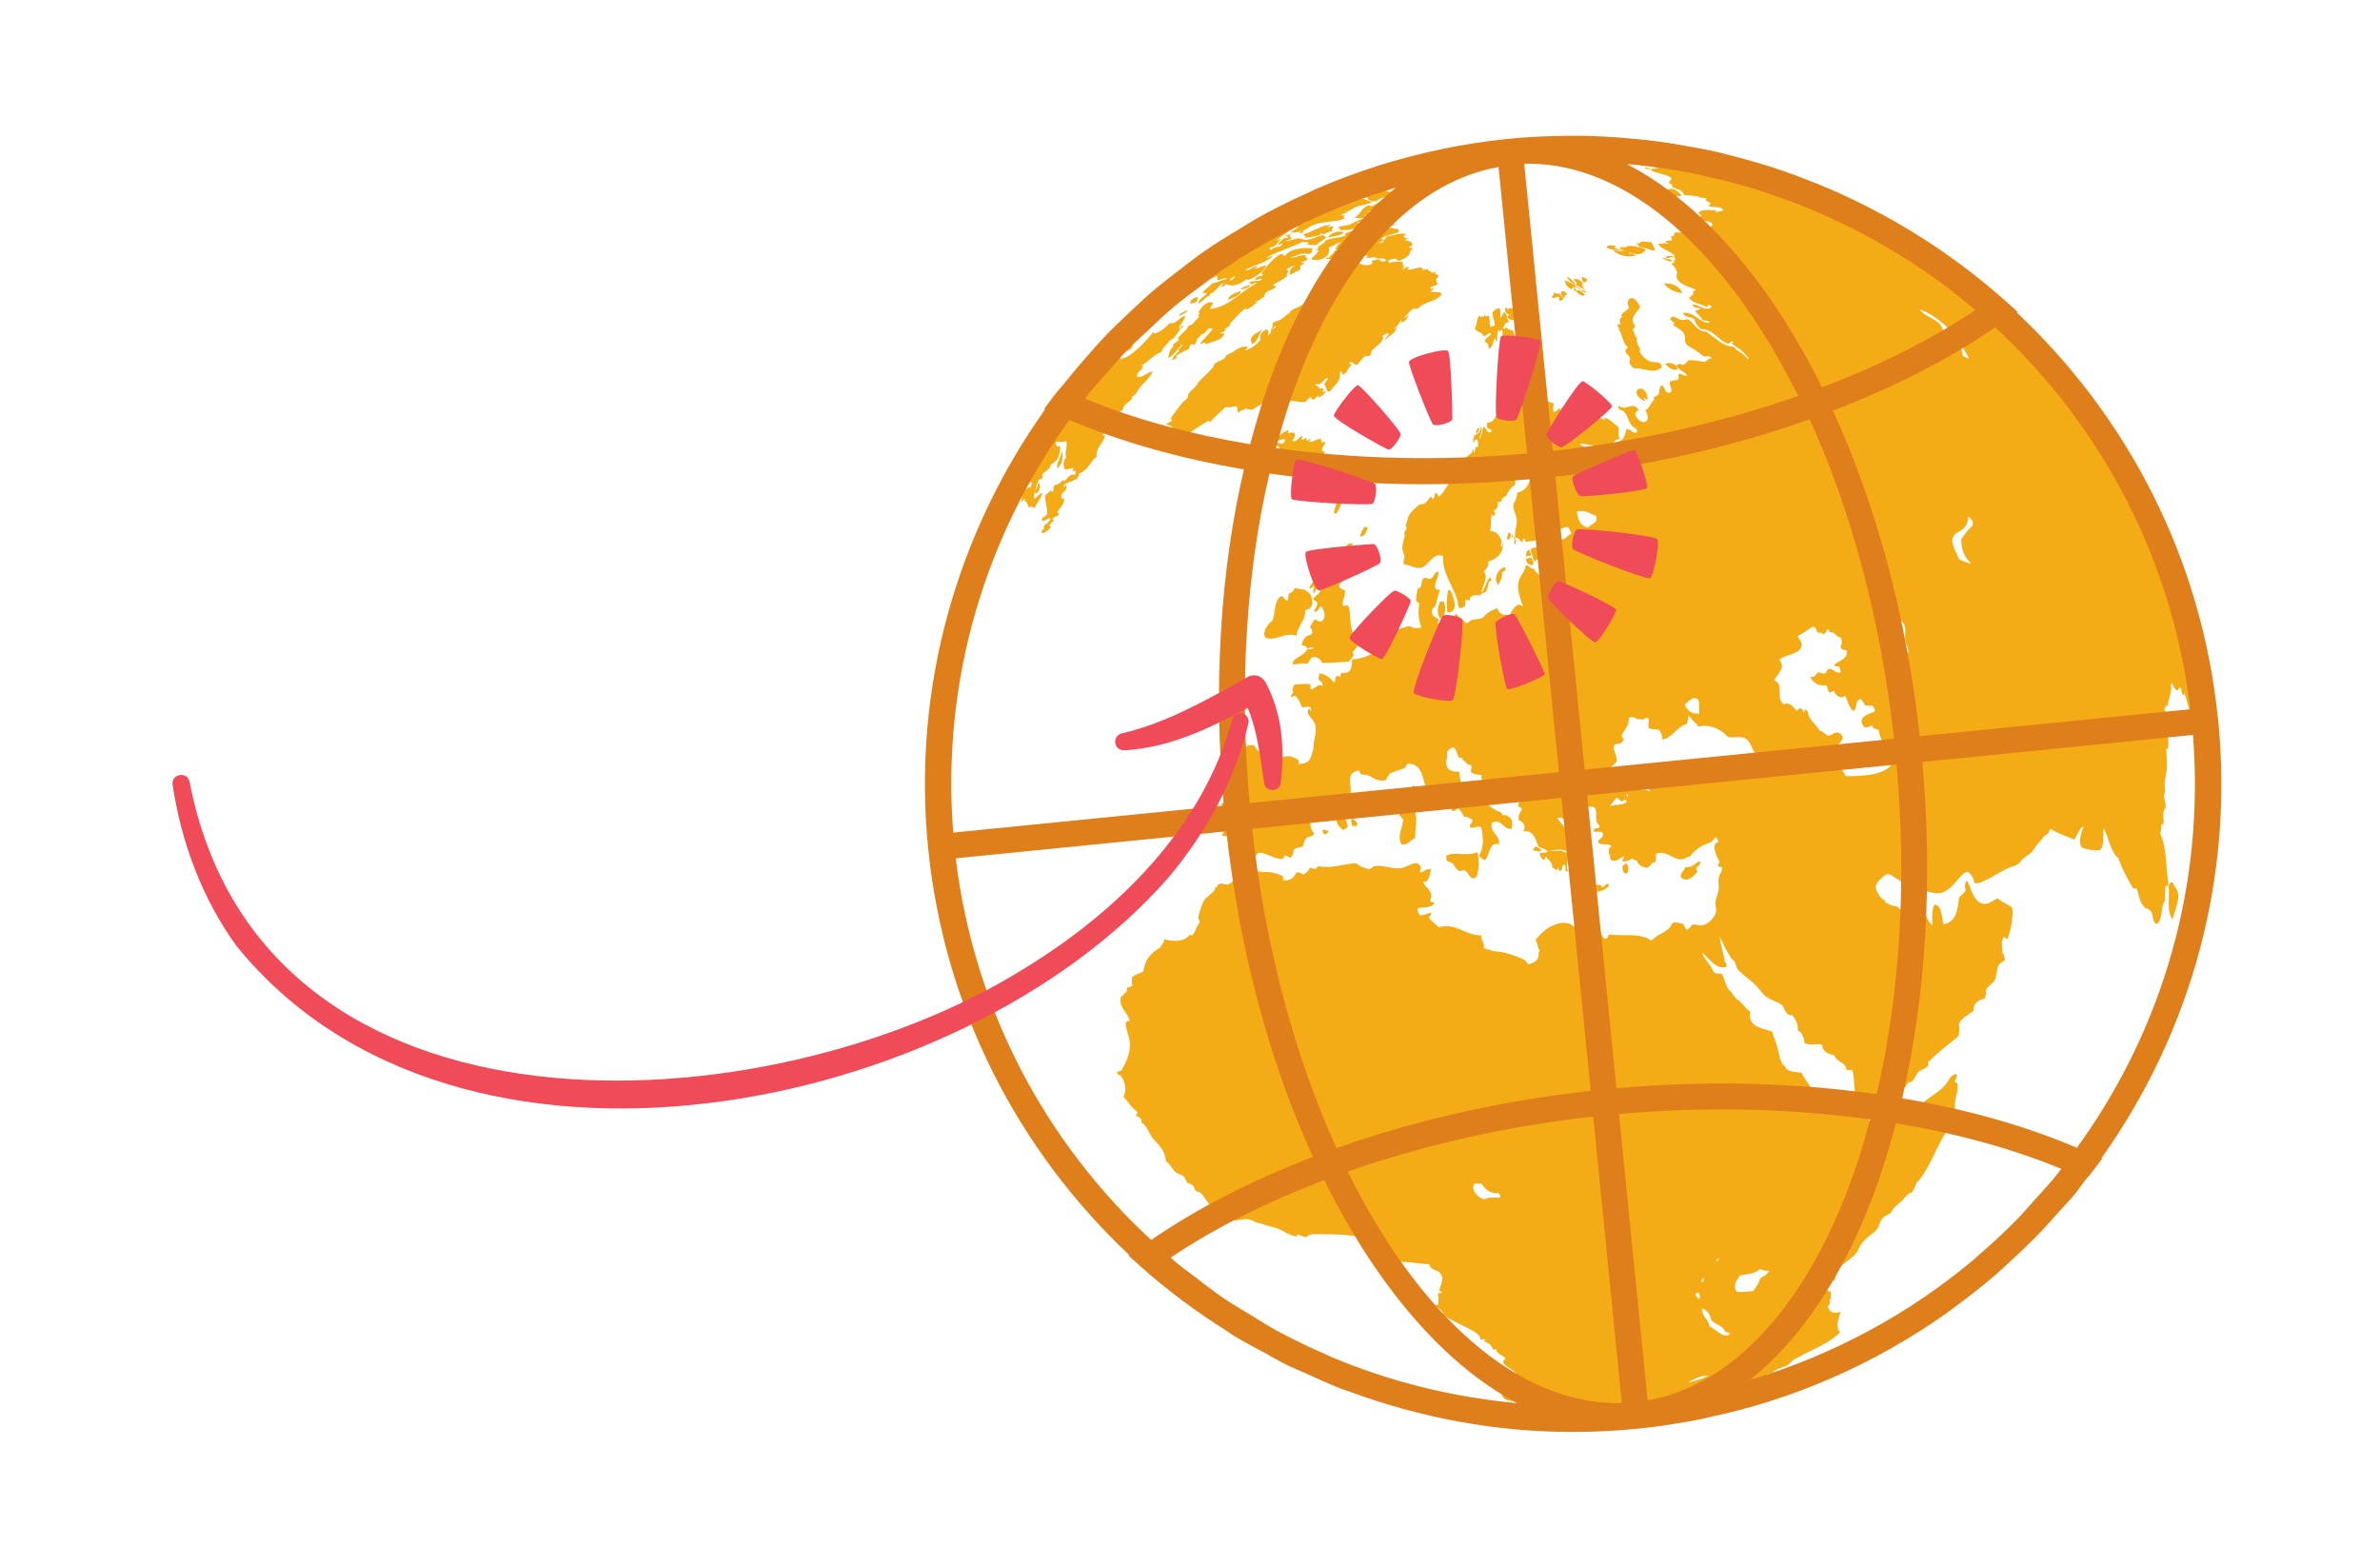 <?xml version="1.0" encoding="UTF-8"?><svg id="Layer_1" xmlns="http://www.w3.org/2000/svg" viewBox="0 0 76 50"><path d="M42.539,7.388c-.029-.079.011-.099.047-.124-.04-.094-.171.035-.221-.018.042-.02.105-.022.112-.071-.351.045-.541.221-.846.303-.005.07.1.056.051.115.186-.023.373-.045.506-.11-.031.009-.056-.021-.023-.038.132.096.214-.065.373-.057Z" fill="#f3ab16" stroke-width="0"/><path d="M43.936,6.433c.033-.005.058-.051.092-.069.167-.087.486-.115.515-.23-.055.011-.239-.005-.284-.052.009.01.044-.022.038-.023-.112-.018-.15.022-.235.043-.243.061-.432.051-.497.208.036.008.113-.035.12.008-.086.05.159.129.25.115Z" fill="#f3ab16" stroke-width="0"/><path d="M39.991,10.987c.198-.091.19-.351.351-.473-.163.104-.524.21-.351.473Z" fill="#f3ab16" stroke-width="0"/><path d="M43.252,6.959c.146-.005.316.064.349-.094.116-.032.324.011.371-.077-.084-.05-.202.028-.302-.03.22-.086.492-.129.682-.147-.056.009-.101.004-.122-.028.043,0,.061-.022.053-.065-.103.064-.054-.062-.045-.055-.169-.126-.275.099-.485.128-.002-.02.014-.025.016-.042-.292.039-.313.298-.517.41Z" fill="#f3ab16" stroke-width="0"/><path d="M42.644,16.436c.112-.125.296-.497.142-.572-.109.156-.146.325-.189.497.006.05.095.019.047.075Z" fill="#f3ab16" stroke-width="0"/><path d="M40.361,20.287c.027.01.041.039.047.075.359.129.584-.194.99-.059.033-.312.318-.511.276-.824.376-.016.219-.558.061-.583-.026-.004-.008-.031-.023-.038-.11-.049-.27-.05-.367-.083-.037.079-.074.157-.182.177-.031.059-.012.159-.038.223-.127.023-.104-.138-.212-.138-.238.144-.181.528-.28.784-.154.104-.248.256-.272.465Z" fill="#f3ab16" stroke-width="0"/><path d="M37.308,11.434c.199-.097.323-.351.454-.443.009.108-.249.204-.099.209-.103.084-.195.178-.249.303.086-.02.149-.059.188-.118-.023,0-.056.009-.061-.014.124-.085.264-.158.416-.221.031-.065.036-.152.122-.171.004.024.01.046.043.036.059-.043.099-.101.101-.189.069-.06.118-.099.144-.154.15-.015.154-.151.258-.205,0,.069.05-.011.103.029-.122.172-.284.311-.41.479.077.02.177-.104.181.022.237-.107.496-.11.603-.339-.021-.041-.125.02-.142-.026.067-.024.222-.071.188-.118.002.026-.052.03-.06.006.07-.034.115-.087.188-.118-.002-.02-.004-.04-.006-.06.168-.176.316-.368.526-.51.001.025-.022.03-.014.062.163-.06.265-.169.392-.258-.03-.008-.1.033-.101-.01.154-.006.189-.111.304-.149-.006-.223.299-.19.385-.337-.036-.015-.106.011-.104-.049.156-.089.329-.165.449-.284-.054-.075.032-.094.043-.164-.023,0-.056.009-.061-.014.082-.011.003-.013-.004-.039.079-.027.186-.125.27-.087-.128.017-.204.171-.152.274.115-.05.204-.123.321-.171.016-.064-.002-.045-.012-.118.062-.003.061-.059.134-.053.012-.073-.09-.008-.086-.071.092.003.109-.056.193-.059.014-.091-.12-.068-.055-.154-.208-.02-.354.109-.511.071.134-.007.252-.105.386-.118.147-.014.283.052.349-.095-.125.011.006-.026-.008-.079-.3-.027-.759.012-.872.246-.043-.028-.087-.056-.146-.065-.265.158-.446.384-.615.619.005.031.052.01.045.055-.07.057-.218.019-.245.144.05.037.181-.076.219-.001-.121.086-.298.006-.428.102.027.025.112-.002.065.053.074.005.144-.086.195-.039-.518.246-.841.747-1.491.825.017-.083.075-.132.099-.209-.25-.045-.375.163-.468.306.091.07-.097.122.034.136-.082.037-.019.092-.091.088-.041.041-.135.223-.258.205-.067.186-.27.262-.354.434.024,0,.047,0,.043.035-.074.036-.119.096-.186.138.003.026.005.052.008.079-.127.047-.139.285-.164.355Z" fill="#f3ab16" stroke-width="0"/><path d="M39.212,9.571c.163-.042.437-.179.41-.28-.17.066-.365.111-.41.28Z" fill="#f3ab16" stroke-width="0"/><path d="M39.9,9.085c-.077.069-.248.062-.282.168.106-.034.325-.071.282-.168Z" fill="#f3ab16" stroke-width="0"/><path d="M38.248,9.488c-.144.007-.26.12-.238.203.147-.012.257-.055.238-.203Z" fill="#f3ab16" stroke-width="0"/><path d="M42.398,7.582c.195-.04.424-.051.521-.171-.225-.05-.416.028-.521.171Z" fill="#f3ab16" stroke-width="0"/><path d="M32.71,35.404c-.108-.2-.213-.403-.337-.583.093.218.191.43.337.583Z" fill="#f3ab16" stroke-width="0"/><path d="M49.979,9.533c-.038-.134.042-.088.065-.146-.048-.045-.084-.104-.188-.081-.034.102.049.189.123.227Z" fill="#f3ab16" stroke-width="0"/><path d="M49.852,13.049c.067.029.149.157.246.075-.044-.034-.089-.067-.112-.128-.063.003-.119.011-.134.053Z" fill="#f3ab16" stroke-width="0"/><path d="M34.512,12.15c.133-.199.317-.356.442-.562-.165.186-.365.341-.481.566.006,0,.013-.001.02-.002,0-.011.014-.024.02-.002Z" fill="#f3ab16" stroke-width="0"/><path d="M50.029,8.832c.106.246.383.284.58.42-.029-.084-.133-.129-.062-.213-.075-.07-.146-.146-.292-.13.006.075.14.108.079.191-.086-.108-.178-.211-.306-.268Z" fill="#f3ab16" stroke-width="0"/><path d="M50.188,9.233c.037-.006.007-.066.053-.065.028.023.032.07.01.099.127.036.205.226.354.164-.002-.078-.09-.052-.093-.13.071-.004.097.094.14.006-.26-.086-.449-.306-.692-.349.056.148.077.226.227.276ZM50.529,9.259c.013.089-.146-.008-.14-.006-.012-.003-.022.038-.016.042-.057-.03-.078-.078-.095-.149.093.026.151.096.25.114Z" fill="#f3ab16" stroke-width="0"/><path d="M49.608,4.812c.028-.014.104.013.097-.03-.027.014-.104-.013-.097.03Z" fill="#f3ab16" stroke-width="0"/><path d="M65.027,11.298c-.064-.105-.145-.192-.244-.254,0,.006,0,.013.002.02.099.057.148.173.242.235Z" fill="#f3ab16" stroke-width="0"/><path d="M50.248,5.046c.087.015.309.047.376-.018-.041-.03-.55-.011-.376.018Z" fill="#f3ab16" stroke-width="0"/><path d="M49.798,9.511c-.022.028-.018.075.01.099.045-.011.079-.032.115-.051-.011-.097-.09-.111-.119-.188-.09.022-.129-.018-.201-.02.032.121-.027.063-.047.124.057.127.168-.071.242.036Z" fill="#f3ab16" stroke-width="0"/><path d="M50.695,8.924c-.065-.024-.104-.078-.187-.081.024.097,0,.117.057.173.096.012.089-.06.13-.092Z" fill="#f3ab16" stroke-width="0"/><polygon points="33.402 13.595 33.402 13.596 33.402 13.595 33.402 13.595" fill="#f3ab16" stroke-width="0"/><path d="M48.144,9.895c-.012-.037-.016-.084-.067-.073-.053.11.037.213.122.227-.014.037-.078.033-.049.104.043.05.107.075.205.06.035-.087.053-.187.115-.25-.065-.068-.262-.202-.325-.067Z" fill="#f3ab16" stroke-width="0"/><path d="M45.274,9.863c.173-.226.62-.229.769-.475-.058-.106-.275-.019-.367-.083.064-.014.08-.068.108-.11-.035-.002-.093.065-.118.012.037-.002.04-.02.016-.042.081-.036.211-.032.227-.122-.089-.012.012-.128-.071-.112.05-.038.086-.086.104-.15-.116.022-.067-.113-.144-.045-.011-.045.054-.027.053-.065-.063-.003-.066.042-.136.034-.017-.061-.112-.026-.11-.108-.076,0-.148.061-.081-.012-.052-.01-.083.086-.116.032.024-.005.046-.011.036-.043-.144-.1-.343.083-.495.029-.004-.039.051-.03.031-.083-.097.005-.118.072-.211.081.019-.039.072-.049.091-.089-.03,0-.072.015-.081-.012.037-.006.065-.02.075-.047-.124.027-.055-.037-.049-.094-.187.008-.285-.023-.454.045.021-.051-.053-.091-.01-.099.086-.014.149-.046.254-.045-.011.065.055.036.067.073.217-.069.402-.202.365-.335.161-.042-.021-.042.11-.091-.056.002-.133.031-.142-.025.064-.008.104-.036.11-.091-.039-.099-.164-.095-.252-.134.033-.021.098-.016.114-.051-.066.007-.107-.017-.144-.045.001-.047.057-.05.071-.086-.179-.058-.422.053-.629.083.021.099-.205.127-.063.166-.057.003-.148.07-.197.02.112.007.133-.06.168-.116-.024,0-.056.009-.062-.014.176-.104.367-.137.558-.195.005-.064-.043-.058-.01-.099-.108-.007-.223-.053-.343-.045-.174.01-.297.1-.421.162.001-.025.026-.043-.024-.038-.146.037-.25.109-.404.14-.009.055.043.036.047.075-.113.009-.051.044-.029.103-.13.027-.305.104-.371.077.05-.05.181-.033.231-.083-.143.003-.34.051-.347-.084.141-.098.24-.205.463-.146.049-.026.066-.079.13-.092.147.032.322-.043.384-.138-.262-.01-.427.158-.645.124.015-.006.039-.004.038-.023-.175.026-.359.043-.444.144.024,0,.056-.009.061.014-.184.097-.51.078-.678.188.039.078-.304.16-.195.238-.049.002-.081.018-.095.049.03,0,.072-.014.081.012-.034.129-.164.18-.23.282.281.09.66-.086.56-.375.147-.036.281-.18.422-.162-.126.03-.157.138-.217.221.03,0,.072-.014.081.012-.045.011-.079.032-.114.051.004.084-.156.131-.158.215-.028-.024-.1-.021-.097.029.15.002.291,0,.434-.043-.023-.062.024-.065.051-.085.036.067.171.012.26.014.008.037-.018.045-.012.081.217.006.454-.135.611-.061-.016.022-.072.013-.053.065.092-.009.184-.019.276-.028.095.116.321-.047.351.125-.096.023-.268-.001-.186-.061-.115-.004-.166.045-.274.047,0,.038.027.041.028.077-.181.146-.428.037-.546-.084-.294-.036-.312.251-.514.23.034-.015.081-.019.095-.049-.12.005-.172.064-.292.069.036.142-.3.093-.292.268,0,.052.078.008.067.073-.012.033-.097.005-.073.067.1-.003-.012.036.104.049.009.062-.044.073-.091.088.002.056-.028.086-.025.142-.206.104-.31.289-.562.354-.027.026-.051.055-.071.087-.109.104-.274.14-.396.218-.024.016-.044.07-.071.087-.129.082-.184.166-.315.23-.069.034-.147.033-.211.081.002.094.01.141-.059.205.073-.008.12-.13.17-.097-.028.062-.111.078-.168.116.028.107-.043.134-.102.169.021-.058.041-.119.002-.179-.134-.008-.289.167-.227.321-.114.154-.277.268-.483.347.004-.053.102-.078.047-.124-.287-.025-.401.203-.651.264-.05.171-.249.174-.371.276-.032.027-.037.089-.067.126-.122.149-.316.311-.452.463-.034.038-.054.088-.086.128-.079.096-.183.164-.235.243-.021.032-.01.089-.028.122-.04.076-.129.114-.181.177-.135.165-.252.333-.369.495.028.01.041.039.047.075-.064.038-.144.063-.188.119.074.027.17.029.209.099-.035.026-.034.081-.069.106-.011.065.068.021.067.073-.066.103-.187.161-.145.353.053-.02.044.036.083.032.417-.244.771-.54,1.197-.776.038-.01.042.023.063.034.151-.178.335-.329.509-.489.098.055.163-.013.337-.014.06.056-.012.188.059.193.059-.061.173-.076.247-.125.261.15.383-.178.602-.159.028-.037.068-.065.11-.091.147-.016.315-.147.439.016.241-.063.474.048.739.026.075-.041.066-.151.205-.14-.042.049.03.057.067.073.055-.045.087-.109.144-.153.008.037-.018.046-.012.081.127-.053.187-.086.258-.205-.062-.009-.054.04-.116.031.04-.039.035-.103-.014-.138,0,.03-.046.023-.077.028-.016-.084-.116-.065-.134-.146.229.053.213-.166.398-.199-.03.078-.077.142-.119.211.076.075.071.198.122.227.062.02.109-.073.166-.136.112-.125.249-.245.213-.459.03-.012.011-.064.075-.047-.033.041.002.05.01.099.168-.037.146-.23.29-.288.008-.069-.083-.017-.069-.093.02-.002.022-.018.038-.024.074.012.106.077.169.103.161-.064.215-.357.41-.28.048-.039.093-.081.083-.167.13-.146.324-.242.395-.438-.024,0-.047,0-.043-.035.021-.062.182-.104.209-.101-.005.093-.151.166-.116.23.09-.162.334-.197.357-.414-.048-.012-.078.077-.097.029.136-.046.177-.168.252-.264.002.026.005.052.008.079.129-.033.171-.137.236-.223-.056.003-.122.091-.153.055.146-.082.215-.35.432-.262Z" fill="#f3ab16" stroke-width="0"/><path d="M43.681,16.851c-.028-.018-.075-.012-.103-.03-.068.089-.124.188-.148.313.139.02.21-.164.25-.284Z" fill="#f3ab16" stroke-width="0"/><path d="M43.199,20.203c-.13-.312-.034-.683-.167-.879-.065.011-.12.055-.16-.004-.009-.182.102-.267.073-.465-.085-.042-.159-.065-.191-.121.029-.006.014-.049.012-.081.198-.152.291-.39.396-.617-.117-.042-.273-.034-.386-.081.103-.23.335-.354.418-.599-.256-.042-.236.285-.53.271.003-.048-.04-.039-.029-.096-.063.049-.114.125-.182.177-.065.05-.125.031-.169.097-.059.086.007.215-.114.25-.004-.053.042-.157.002-.179-.071.123-.203.196-.18.396.018.03.096-.014.085.051-.068.174-.207.29-.272.465.092.015.072-.062.153-.056.006.066-.06.167.002.219.034-.081.074-.157.16-.195.141.232-.222.26-.178.416.076-.012.095.046.128.087-.01.112-.078.178-.112.27.122.041.138-.117.223-.162.127.093.187.429-.012.479-.086.01-.112-.055-.186-.061-.075.059-.087.169-.156.234.061.045.12.206.025.256-.19.024-.243.163-.288.308.042.059.168.016.171.122.076-.013.16-.054.219-.002-.093.015-.134.043-.217.021-.066.236-.421.235-.469.485.196.025.279-.064.477-.008.078-.073.08-.197.197-.219.114-.021.252.095.278.191.292.001.619-.035.852-.045.041-.093.234-.173.11-.29.13-.141.252-.288.245-.542-.058-.068-.153-.111-.229-.097Z" fill="#f3ab16" stroke-width="0"/><path d="M40.634,14.646c.151.01.228.144.244.254.138-.043.09.141.158.184.147-.012.181-.118.325-.132.063.005.071.076.146.065.109-.021.119-.119.223-.162.056-.023.148.006.216-.021.015-.006.066-.05.093-.069.132-.094.239-.189.264-.345-.039-.004-.085.001-.084-.051-.016-.122.146-.193.091-.288.002.05-.062.045-.114.051-.011-.045-.004-.076.01-.1-.152-.052-.224.085-.391.079-.026-.048.078-.078.01-.101-.027.026-.042.062-.093.069-.002-.049-.019-.081-.049-.095-.015.037-.065.043-.093.069-.049-.048.02-.104-.033-.136-.073.057-.19.244-.304.15.081-.03.088-.122.099-.209-.042-.07-.141-.049-.221-.018-.041-.061.085-.104-.01-.098-.15.076-.308.146-.347.313.089.024.221-.059.256-.025.014.083-.047.106-.085.148-.074-.035-.161-.044-.24-.016.06.104.142.06.155.164.018.133-.195.2-.227.321Z" fill="#f3ab16" stroke-width="0"/><path d="M47.246,13.668c-.103.006-.09.107-.123.171.08-.025.117-.085.123-.171Z" fill="#f3ab16" stroke-width="0"/><path d="M35.725,13.125c.002.02-.014.025-.016.042.069-.01.083-.065.152-.075-.007-.234.322-.253.294-.447.076.014.051-.055.114-.051.118-.295.412-.447.544-.731-.194.022-.308.207-.501.169-.023-.188.182-.189.184-.356-.035-.004-.048.034-.059.006.238-.131.379-.341.652-.443.042-.158.188-.232.262-.364.048-.021.072-.062.132-.073.065-.109.161-.194.207-.319.042-.003.131-.059.071-.086-.027.021-.096.1-.112.071.051-.139.169-.224.201-.378-.218.033-.258.267-.495.229-.129.13-.262.257-.465.325-.038.01-.042-.023-.063-.034-.144.17-.28.333-.45.483-.161.143-.339.318-.599.378-.014-.078-.016-.146.021-.182-.166.138-.327.304-.473.445-.103.1-.204.223-.333.252.032-.104.123-.185.193-.258.075-.078.156-.153.237-.223-.013.063-.137.128-.103.169.22-.279.435-.526.779-.774.077-.259.321-.372.481-.565.062-.076.089-.137.16-.195.169-.14.267-.26.418-.4.102-.095.208-.199.31-.29.138-.124.366-.219.465-.325.012-.012.024-.03.036-.043.105-.121.376-.322.583-.337-.065.004.078.065.081.012.003.04-.052.031-.032.083.092-.039.118-.018.065.053.079-.009.162-.108.211-.081-.005.045-.029.104.014.138.102-.002.194-.106.294-.049-.168.042-.293.122-.483.147-.081.121-.233.183-.308.31.062-.009.119-.013.142.025-.111.09-.234.17-.288.307.181-.045.212-.212.393-.258,0-.023-.009-.056.014-.061.214-.054.256-.346.485-.327-.075.011-.127.041-.128.112.095.006.08-.079.171-.077.219.114.489-.06.658-.186.002.025-.022.03-.014.062.265-.109.5-.243.609-.479-.155.006-.285.128-.408.1.049-.02.11-.031.132-.073-.166-.009-.289.188-.386.118.271-.165.667-.227.872-.445-.074-.005-.144.086-.195.039.365-.184.785-.323,1.165-.494.044.035.16-.018.184.042-.029.006-.074,0-.077.027.039.044.205.038.341.025.056-.123.252-.131.292-.268-.073.043-.089-.037-.063-.034-.168-.023-.387.163-.643.144-.045-.003-.101-.045-.144-.045-.158.001-.299.086-.43.083.02-.062.167-.021.169-.097-.08-.018-.033-.062-.088-.09.029-.007.073,0,.077-.028-.088.006-.168.019-.213.061.036.008.114-.036.12.008-.104.013-.022.014.004.04-.046.004-.092.009-.138.014-.068.066-.208.167-.195.239.023-.025.122-.08.134-.054-.025.034-.043.074-.091.089-.138.005-.236.066-.268.106-.067-.037.024-.051-.086-.071.243-.006.295-.169.41-.28-.069-.019-.097.087-.136.033.221-.171.444-.347.692-.447-.046.113-.206.133-.276.227.053-.015.15-.088.079-.008.102-.025.152-.017.274-.047.011.045-.055.028-.053.065.07-.009.135-.023.152-.075-.023,0-.056.009-.061-.014.139-.025.246-.146.398-.199.299-.105.754-.076.956-.195-.042-.062-.044-.048.01-.101-.036-.008-.113.036-.12-.008.054-.052.182-.044.229-.103-.036-.008-.114.036-.12-.008.168.028.266-.121.402-.159.204-.058.338-.064.503-.15-.195,0-.298-.185-.502-.049-.06.021-.043-.05-.103-.03-.059.067-.188.076-.267.126-.001-.025.023-.03.014-.061-.125-.01-.208.107-.292.069.302-.133.635-.24.917-.39,0-.029.046-.022.077-.027.048.042.076-.015.138-.014-.116-.142.668-.098.361-.175.152.009.255-.103.382-.158.12-.052.25-.052.369-.097.088-.033.152-.099.247-.124.059-.016.135-.008.197-.02.494-.088.951-.243,1.522-.311.236-.028.482.005.714-.031.09-.014.18-.069.27-.086.366-.072.746-.127,1.137-.173-.136-.033-.325,0-.461-.034.255-.016.587-.009.828-.083-.132-.012-.242.012-.376.018-.84.034-1.774.148-2.5.289-3.78.734-6.918,2.301-9.173,4.239-.024.053-.082.078-.128.113,0,.012,0,.023-.018.021-.033.021-.053.053-.093.069-.082.068-.301.175-.349.293-.051.002-.138.08-.221.182-.508.417-.927.907-1.376,1.371,0,.007.001.014.002.02-.182.297-.425.545-.657.802-.02.001-.022.018-.038.023-.301.339-.481.776-.828,1.078.036-.092.141-.126.156-.234-.113.094-.164.24-.264.345.02.013-.053.143-.091.146-.01.014-.019.03-.029.044.016.002.021.018.041.016.033-.074-.001.07-.02.002-.045.06-.081.127-.12.191-.022-.042.069-.145.098-.208-.582.797-1.062,1.676-1.514,2.579.188-.251.332-.633.536-.81-.009.048-.076.142-.021.181.017-.013.037-.111.053-.065-.016.078-.093.201-.053.264.029-.054.11-.144.014-.061.093-.171.213-.417.371-.475-.067.074.001.056.039.026-.026.042-.086.071-.062.136.005-.025.021-.042.055-.045.016.04-.011.132.034.136.027-.026.015-.084.071-.087.033.064,0,.164-.037.223-.002-.027-.014-.042-.026-.057-.152.099-.271.321-.249.502.022-.043.104-.131.128-.112.003.039-.051.03-.032.083.083-.045.098.113.138.186.12-.033.112-.009.201.02.046-.174.229-.332.231-.48-.107.033-.198.175-.26.185.006-.052-.011-.16.038-.223.002.02.004.04.006.059.137-.016.188-.271.104-.349-.033.094-.057.195-.112.27.022-.138.065-.26.123-.371.112.013.153-.132.088-.108.045-.163.272-.176.282-.367.219-.098.315-.297.3-.587-.03-.008-.1.033-.101-.01-.029-.052-.051-.078-.034-.136.11.021.227.02.337-.014.041.207-.064.354-.008.518-.078.071-.108.25-.042.383.11,0,.185-.03.274-.047.008.049-.025.064-.029.103.029.008.1-.033.101.01-.025.049.015.084-.01.101-.218-.022-.252.143-.357.215.006-.004-.034-.042-.043-.036-.041.025-.067.077-.128.112-.055.032-.134.022-.169.097,0,.072.01.153-.042.183-.006-.036-.02-.064-.047-.075-.038.077-.134.108-.182.177,0,.226.093.417.061.611-.053.059-.168.067-.162.175.101.068.186-.107.274-.047-.008.135-.302.2-.188.317-.064.02-.102.062-.085.148.143-.034.215-.126.298-.209-.024-.007-.047-.017-.063-.034.034-.062.077-.118.144-.153.006-.065-.074-.02-.028-.077.037-.09.128-.036.188-.118.021-.078-.058-.033-.049-.095.083-.125.255-.274.215-.439,0,.047-.074.005-.081-.012-.038-.206.202-.185.16-.394-.053-.017-.061.091-.097.029.117-.208.478-.112.497-.408.291-.089.375-.418.564-.534-.024-.322.222-.422.271-.684-.03,0-.072.014-.081-.012.041-.063.107-.105.164-.156.009-.07-.037-.073-.034-.136.061-.129.29-.184.223-.361.083-.017.088-.097.167-.116ZM42.832,6.543c-.026.074-.049.044-.112.071.006-.049.07-.052.112-.071ZM42.785,6.269c.003.051-.07.039-.092.069-.042-.012.057-.06.092-.069ZM42.387,6.667c-.034-.041.127-.076.189-.099-.026.063-.142.053-.189.099ZM42.383,6.428c.05-.007.021-.08.071-.087.074.029.102.071.179.002.026.05-.108.074-.189.099-.099.03-.211.079-.061-.014ZM41.76,6.968c.134-.114.27-.226.469-.286.045-.021.094.019.022.018-.152.044-.21.166-.357.215-.065.091-.166.154-.256.225-.039-.039.162-.132.123-.171ZM41.08,6.937c.082.011-.05.055-.073.067-.102.053-.304.172-.4.179.105-.131.44-.214.473-.246ZM39.455,8.811c-.045.065-.097.126-.183.158.012-.017.025-.057-.006-.059.059-.037.131-.062.189-.099ZM35.497,11.037c.049.036-.079.08-.087.128-.041-.029.064-.091.087-.128ZM32.465,15.38c.046-.137-.035.163,0,0h0ZM33.245,14.009c-.009-.085.114-.22.146-.333.026.1-.073.253-.146.333Z" fill="#f3ab16" stroke-width="0"/><path d="M33.418,13.554s.009-.003.013-.003c.014-.02.025-.042.04-.062-.008.029-.026.051-.053.065Z" fill="#f3ab16" stroke-width="0"/><path d="M41.907,17.824c-.029.061-.097.165-.057.225.214-.031.231-.275.41-.28.028-.08.065-.152.097-.229-.128-.016-.161,0-.252.065.011.136-.055.208-.197.219Z" fill="#f3ab16" stroke-width="0"/><path d="M47.531,11.131c.173-.033.119-.252.225-.341.013.036-.015.122.049.094.016-.125-.014-.289.063-.364.006.144.035.015.101.01.016.098.015.181.006.258.088.05.168-.036.254-.045.073-.01.112.095.164.043-.025-.08-.052-.158-.083-.23-.071-.024-.166-.019-.189-.101-.056.019-.09.08-.138.014.08-.05.045-.192.201-.179-.055-.103-.062-.263-.151-.323-.037.066-.074.133-.121.191-.002-.081.022-.213-.031-.315-.116.014-.174.075-.225.142.011.156.067.258.081.41-.062.004-.092.034-.134.053-.056-.127-.022-.225-.057-.373-.059.037-.121.038-.142-.025.004.095-.132.069-.176.037-.076.112-.064.297-.138.412.058.09.188.097.256.174.018.019-.005.077.045.055.092-.004.146-.134.231-.083-.049.105-.188.136-.213.26.078.03.135.085.123.227Z" fill="#f3ab16" stroke-width="0"/><path d="M33.92,14.399c-.037.188-.18.382-.164.554.162-.084.194-.371.164-.554Z" fill="#f3ab16" stroke-width="0"/><path d="M51.904,5.877c.086.02.143.077.14.205.253-.074.547-.009.743-.134-.245-.072-.588-.2-.883-.071Z" fill="#f3ab16" stroke-width="0"/><path d="M51.31,7.907c.13.092.367.053.511.128-.115-.007-.211-.038-.323-.048.163.155.463.26.772.162-.05-.02-.129-.004-.146-.065.161.068.371.033.426-.122-.158-.066-.412-.131-.587-.101-.01.076-.23-.012-.252.065.047.038.122.042.167.083-.119-.024-.24-.046-.329-.106.022-.012.042-.026.055-.045-.068-.008-.287-.074-.294.049ZM52.065,8.091c.018.002.018-.01.018-.021.062.039-.021.04-.057.025-.003-.03.047-.07.039-.004Z" fill="#f3ab16" stroke-width="0"/><path d="M53.101,6.096c-.153.025-.228-.046-.309-.108-.064.038-.167.045-.252.065.035.083.015.099.039.195.062.014.095.062.184.042.003.039-.051.031-.032.083.22-.009.482.203.66.034-.014-.071-.051-.114-.077-.171.096.03.303.042.398,0-.124-.092-.26-.287-.495-.17.049.004.054.052-.016.042-.009.072.111.098.073.132-.048-.059-.169-.029-.173-.142Z" fill="#f3ab16" stroke-width="0"/><path d="M48.83,17.571c-.077-.043-.125.17-.077.227-.003-.057.079-.044.134-.053,0-.082-.031-.124-.057-.173Z" fill="#f3ab16" stroke-width="0"/><path d="M52.512,5.378c.073-.022.149.066.199,0-.06.006-.151-.064-.199,0Z" fill="#f3ab16" stroke-width="0"/><path d="M48.956,18.037c.038-.086-.032-.125-.041-.215-.075-.032-.104.02-.197.02.026.13.087.217.238.195Z" fill="#f3ab16" stroke-width="0"/><path d="M47.964,18.275c.039-.041.131-.037.106-.13-.001-.013-.003-.026-.004-.039-.227.049-.402.372-.221.579.052-.126.137-.225.119-.41Z" fill="#f3ab16" stroke-width="0"/><path d="M52.338,12.423c-.213.089.041.363.197.379.013-.048-.077-.078-.029-.097.035.024.068.049.106.069.01-.198-.119-.415-.274-.351Z" fill="#f3ab16" stroke-width="0"/><path d="M48.175,17c-.011.07-.079.188-.035.242.083-.018.174-.21.035-.242Z" fill="#f3ab16" stroke-width="0"/><path d="M48.412,17.374c-.032-.077.038-.149-.035-.156-.014.045-.069.169.035.156Z" fill="#f3ab16" stroke-width="0"/><path d="M48.376,17.218c-.014-.027.013-.104-.03-.097.027.048-.057.108.03.097Z" fill="#f3ab16" stroke-width="0"/><path d="M48.264,17.09c0,.045.012.073.047.075-.008-.034.01-.101-.047-.075Z" fill="#f3ab16" stroke-width="0"/><path d="M70.164,24.483c-.01.077.021.098.025.057.002-.014-.018-.114-.025-.057Z" fill="#f3ab16" stroke-width="0"/><path d="M70.14,24.246c-.01.077.021.098.026.057.001-.014-.018-.114-.026-.057Z" fill="#f3ab16" stroke-width="0"/><path d="M70.333,25.581c.033.06.013-.071.01-.101-.034-.06-.013.072-.01.101Z" fill="#f3ab16" stroke-width="0"/><path d="M44.545,6.352c-.101.024-.222.014-.272.067.006.066.112.077.055.154.085-.015.19.062.258-.006-.062-.041.096-.053.154-.055-.041-.07,0-.039.031-.083-.037,0-.067-.006-.083-.031.037-.024.081-.042.091-.089-.052-.057-.143.021-.235.043ZM44.376,6.448c-.002-.092.134-.032.14.006-.015.045-.114.008-.14-.006Z" fill="#f3ab16" stroke-width="0"/><path d="M70.385,24.102c-.004-.039-.008-.079-.012-.118-.033,0-.02.125.012.118Z" fill="#f3ab16" stroke-width="0"/><path d="M59.124,7.008c-.099-.054.158.087,0,0h0Z" fill="#f3ab16" stroke-width="0"/><path d="M53.137,9.059c.122.174.378.282.568.302-.021-.205-.343-.346-.568-.302Z" fill="#f3ab16" stroke-width="0"/><path d="M52.349,7.744c.022.002.033.019.043.036-.022-.019-.145-.027-.158.016.082-.038.101.079.087.071.057.031.182.046.266.073.099.031.19.071.264.054-.027-.107-.084-.177-.126-.267-.128.024-.266-.058-.376.018Z" fill="#f3ab16" stroke-width="0"/><path d="M53.174,11.624c.107.09.188.211.396.179-.006-.196-.286-.255-.396-.179Z" fill="#f3ab16" stroke-width="0"/><path d="M53.065,11.734c-.006-.224-.251-.148-.356-.184-.128-.042-.287-.182-.351-.323-.015-.034.023-.048.012-.081-.034-.101-.13-.181-.094-.349-.102-.084-.055-.146-.148-.284.055-.016.07-.063.089-.108-.203-.221.031-.422.16-.593-.067-.131-.165-.33-.307-.288-.118.034-.098.2-.047.323-.082.048-.138.117-.223.162.011.057.001.068-.036.043-.009.056.043.036.047.075-.107.007-.099.149-.057.225-.033.003-.066.006-.099.01-.024.089.099.113.055.154-.008-.027-.045-.018-.063-.033.175.117.142.506.361.621-.078-.021-.033.058-.095.049-.038.163.117.167.15.304-.087.116.037.271.13.306.32-.021.585.198.873-.027Z" fill="#f3ab16" stroke-width="0"/><path d="M70.4,25.455c-.006.073-.013.146.004.238.028-.062.028-.146.016-.24-.006,0-.013,0-.02.002Z" fill="#f3ab16" stroke-width="0"/><path d="M37.892,9.902c-.071.074-.218.087-.26.186.098-.021.348-.148.26-.186Z" fill="#f3ab16" stroke-width="0"/><path d="M35.991,11.207c.086-.019.238-.161.16-.195-.059.062-.172.077-.16.195Z" fill="#f3ab16" stroke-width="0"/><path d="M43.373,7.564c-.079.018-.222.017-.29.088.115-.015.246-.016.29-.088Z" fill="#f3ab16" stroke-width="0"/><path d="M70.056,22.204c.149.544.245,1.054.311,1.721.009-.193-.002-.466-.039-.593-.034-.438-.13-.799-.164-1.238.007,0,.014,0,.02-.002-.153-1.295-.467-2.394-.821-3.441-.085-.183-.15-.392-.218-.596.026-.002.021.033.043.035-.054-.246-.201-.515-.317-.784-.219-.504-.426-1.003-.644-1.469-.112-.238-.258-.443-.384-.659-.529-.901-1.025-1.802-1.644-2.504-.282-.274-.497-.631-.786-.897.094.195.243.322.367.481-.016.032-.101-.038-.108-.089-.029.007-.013.05-.012.081-.301-.329-.526-.758-.883-1.067.134.027.255.263.394.359-.089-.187-.382-.377-.452-.532-.008-.02.029-.018.04-.004-.262-.292-.541-.563-.82-.834-.198-.163-.394-.33-.587-.499-.642-.529-1.254-1.093-1.983-1.515-.056-.042-.131-.06-.171-.122-.006,0-.013.001-.02.002-.047-.038-.116-.05-.15-.104-.302-.169-.57-.38-.889-.529-.084-.03-.153-.079-.231-.116-.04-.081-.217-.155-.339-.206-.217-.074-.404-.185-.623-.256.113.075.25.122.376.181-.081.091.159.114.199.2-.072-.031-.19-.122-.248-.095.062.042.222.082.213.139-.45-.229-.908-.438-1.378-.64-.504-.215-1.006-.513-1.502-.686.005-.029.021-.036-.006-.059-.535-.217-1.169-.311-1.74-.483.027-.014.104.013.096-.03-.054-.001-.183-.025-.164-.043-.006-.015-.019-.021-.041-.016-.012.048-.102.009-.121-.008.013,0,.026-.002.04-.004-.577-.172-1.206-.281-1.867-.351-.156-.008-.306-.024-.443-.056-.03-.047-.095.028-.101-.01-.086.024-.121-.015-.199,0,0-.006,0-.013-.002-.02-.006,0-.013,0-.02.002-.078.006-.149.005-.201-.02-.025-.02-.072-.015-.12-.008-.03,0-.072.014-.081-.012-.013,0-.026.002-.039.004-.339.02-.601,0-.938-.026,0-.007-.001-.013-.002-.02-.224.008-.413-.027-.656.005-.042-.007-.127.038-.14-.006-.02.002-.04.004-.059.006-.034.002-.05.02-.055.045.168.033.339-.009.499.01.028.003.054.044.085.052.087.02.186-.007.28.012.063.012.123.066.188.081.144.033.328.05.485.071.174.023.353.069.484.071.106.001.223-.092.32.008-.077.012-.227-.044-.254.045.437-.037.757.096,1.115.207-.077.021-.221-.013-.232.063.194.117.487.112.663.252-.014.062-.072.086-.085.148.037.052.14.035.093.13.139.068.368.11.384.26.185.019.38.034.522.047-.031.005-.076-.002-.077.027.099.005.187.023.282.032-.011.021-.043.025-.034.063.041.046.126.038.15.104.037.072-.087.013-.051.085.154.048.396-.012.471.132-.057.032-.24.056-.274.047.001-.029.058-.013.055-.045-.206.008-.432-.056-.572.057-.01.086.114.076.073.132.003.057-.137-.003-.134.053.09.163.429.021.499.209.004.074-.184.087-.087.128-.052.005-.113.003-.136.033.009.062.053.082.055.154.031.036.12,0,.126.067-.146.004-.241.033-.337.014.028,0,.056-.002.057-.025-.059-.025-.201-.069-.179-.002-.187-.097-.424-.131-.708-.109-.017.053,0,.132-.109.11-.009.073.054.091.014.138-.06.006-.119.012-.178.018-.071.066.12.057.069.093-.109-.046-.207.006-.319-.008.106.217.47.236.54.424-.083-.026-.236-.067-.297.01.074.078.252-.077.303.049-.009.017-.017.034-.014.061-.152,0-.235-.105-.406-.079.093.042.245.128.329.106-.023-.004-.054-.029-.024-.037.042.016.087.026.106.069-.057.001-.1.015-.114.051.075.04.134.137.185.26-.122.364.346.44.593.558-.037.012-.03.06-.095.049.071.107-.067.149-.118.211.124.188.398.192.587.3.033-.039-.033-.059.031-.083.027.034.106.003.089.091-.247.121-.339-.085-.607-.099.048.13.182.098.272.132-.055.061-.104.02-.172.077.078.135.174.174.229.295.075.026.199-.007.227.077-.278.055-.471-.345-.848-.313.043.161.255.116.359.203.036.147.119.237.21.317.419.004.54.373.883.469.04-.023.111-.125.156-.036-.028,0-.056.002-.057.026.137.113.331.205.455.373.025.034.12.092.053.134-.095-.193-.319-.23-.438-.395-.399-.035-.602-.312-.885-.489-.305-.003-.376-.292-.597-.398-.249.084-.301-.053-.487-.091-.002.041-.049.045-.073.067.027.092.128.094.158.184-.031-.019-.05-.016-.057.025.146.114.321.16.373.341.026.093-.027.2.069.292.07.068.202.12.297.189.098.072.183.148.278.191.09-.043.219-.002.205.06-.129-.009-.121.094-.229.102-.203-.021-.301-.06-.502-.049-.048.063-.105.12-.184.158-.062-.056-.155-.051-.197.02.059.157.315.19.331.325-.099-.004-.154-.062-.247-.075-.067.064.04.156-.059.205-.1-.003-.15.033-.234.043-.024.147.045.16.051.313-.04.004-.02.057-.075.047-.16.019-.127-.198-.242-.234-.081.055-.071.184-.091.288-.054.022-.075.072-.152.075-.008.062-.01.04.01.099-.148.103-.117.242-.286.327.059.12.147.332-.021.38-.111.032-.27-.101-.304-.249,0-.073.059-.097.107-.13-.034-.096-.17-.169-.27-.112-.026.002-.053.005-.079.008-.113.073-.211-.007-.301-.03-.012.162.146.116.199.199.101.109.125.297.221.416.068.085.242.121.164.243-.155.02-.168-.133-.33-.107-.05.222-.074.364-.317.41-.014.245.147.277.203.438-.169.208-.457-.129-.652.045.022.186.149.245.252.333.059-.005.152-.074.179.002-.151.194-.437.112-.489-.11-.064-.017-.044.036-.075.047-.066-.144-.273-.196-.203-.438-.082-.137-.334-.182-.386-.28.313.031.897.22,1.163-.116.049-.002.095-.006.116-.031-.06-.147-.008-.262-.037-.375-.143-.098-.253-.236-.428-.296-.028.007,0,.06-.033.063-.137-.068-.285-.124-.4-.219-.118.047-.248-.034-.376.018-.046.005-.092.009-.138.014-.046.005-.092.009-.138.014-.121-.081-.266-.041-.357-.183-.099.009-.086.11-.209.1-.015-.103-.005-.185.014-.26-.116-.043-.235-.082-.333-.146-.036.032-.029.098-.089.109-.02-.064-.062-.102-.148-.085-.027.074-.029.169-.099.208-.033-.054.044-.105-.012-.118-.027.033-.121.105-.13.092.033-.045.05-.17-.02-.197.01.044.003.074-.031.083-.15-.02-.154.08-.227.122-.051-.011-.069-.062-.108-.088.009.08-.049.104-.106.13.106.173-.174.279-.282.167-.025.028,0,.097-.049.104-.003-.026-.005-.053-.008-.079-.074-.012-.008.09-.071.087-.021-.033-.01-.106-.069-.093-.098.119-.111.307-.347.313.016.062-.028.073-.006.14.028.07.133.045.152.125-.021.007-.01.041-.036.043-.14.017-.125-.156-.236-.175-.041.13-.036.296-.121.39.008-.127.138-.304.04-.402.015.163-.078.238-.211.28.022.085-.075.167.004.239.006-.056.01-.113.089-.108.045.076.03.106.043.234-.147-.018-.071.147-.14.193-.013-.037.015-.122-.049-.095.022.054-.022.054-.01.101-.143.063-.206.193-.31.29-.019.1.018.244-.093.268-.052.02.005-.095-.047-.075-.052.087-.003.161.008.278-.354.096-.37.469-.633.641-.007-.072-.049-.102-.093-.13-.035.062-.029.157-.079.207-.031-.014-.048-.045-.049-.095-.133.079-.125.271-.373.256-.146.121-.298.238-.376.416.009.09-.121.217-.043.363-.025.045-.065.073-.084.147,0-.004.032.052.027.077-.024.12-.097.27-.075.445.01.082.06.143.063.232.003.091-.065.161-.016.241.228.016.342.152.548.105.254-.059.362-.51.7-.369-.038.535.321.952.458,1.408.026.086.003.178.065.252.082,0,.125-.031.173-.057.023-.072-.009-.188.058-.225.026.02.041.053.103.03-.035-.164.214-.183.343-.154-.003-.087.118-.072.168-.116.035-.098.083-.185.088-.307.015-.042.1-.027.091-.089-.028-.01-.041-.039-.047-.075-.127.137-.156.355-.268.505.003-.242.237-.47.071-.684.057-.092.173-.136.128-.312.294-.079.506-.289.478-.605,0,.05-.047.153-.067.126-.013-.083.041-.111.02-.201-.066-.142-.142-.303-.369-.302.068-.138.004-.383.067-.524.032.005.023.06.083.031.061-.066-.048-.125-.016-.157.09-.047.142-.125.112-.27.04-.004.079-.008.118-.012.002-.106.084-.149.16-.195.07-.123.123-.261.266-.325.076-.15-.063-.281-.024-.436.061-.016.082.035.119-.012-.012-.101.009-.174.057-.225.209-.035.359.003.485.071-.144.311-.131.75-.554.832-.002.155-.063.262-.123.371-.021.176.099.337.111.506.013.188-.095.374-.042.582.118-.078.117.122.231.116-.003-.051-.006-.102.049-.104.041,0,.014.086.049.095l.296-.029c-.005-.06.116-.04.171-.077.097-.064.315-.124.44-.183.154-.074.221-.157.439-.183.031.08.1.114.103.229-.107.021-.142.132-.262.166-.217.061-.5-.039-.69.069-.089.05-.092.12-.18.197-.093-.01-.116.037-.173.057.049.11.066.259.116.367.054.042.061-.056.134-.053.035.168.299.414.117.566-.105-.071-.202-.152-.266-.272-.139.037-.118-.121-.249-.095-.013.19-.185.333-.227.521-.061.27.053.501.138.782-.061-.007-.077-.069-.164-.043-.135.07-.189.207-.266.325-.197.012-.341-.04-.38-.221-.198.067-.358.166-.467.305-.134.056-.268.046-.39.079-.036.043-.07.087-.15.095-.093-.115-.235-.17-.309-.308-.102.171-.391.284-.586.317-.008-.061.015-.097.026-.142-.168-.055-.272-.172-.193-.339.008-.018.059-.035.073-.067.071-.162.083-.382.167-.514-.016-.002-.021-.018-.042-.016-.03,0-.072.014-.081-.012-.137-.155.088-.338.063-.564-.168.007-.12.191-.256.225-.095.027-.099-.056-.201-.02-.127.065-.022.32-.205.339-.006.14-.065.236-.04.402.021.04.087.025.088.09-.037.288-.018.511.075.749-.131.016-.246.047-.363-.043-.182.008-.258.084-.467.106-.026.002-.052.005-.079.008-.019-.013-.046-.017-.081-.012-.07.059.011.152-.018.221-.075-.012-.071-.12-.152-.124-.063.129-.078.298-.114.449-.261.225-.526.386-.935.412-.046.215.032.458-.335.432-.047.022-.026.1-.067.126-.02-.027-.066-.022-.103-.03-.052.048-.022.163-.079.208-.125-.135-.252-.268-.467-.292-.001.071-.042.11-.02.201.049.059.135.071.12.208-.167-.118-.254.138-.389.098.019-.074-.013-.096.004-.16-.205-.029-.273.008-.516.012-.031.081-.086.143-.036.243-.004.057-.114.122-.063.166.039-.04.087-.044.136-.034.11.072.15.229.215.357.142-.014.288-.083.29.11-.045-.006-.037-.111-.085-.051-.104.187.148.275.207.477.056.191-.015.43-.042.582-.012.073-.003.147-.018.221-.011.059-.1.325-.125.351-.067.072-.254.127-.347.114-.005-.046.028-.062.008-.12-.083-.053-.17-.115-.331-.126-.062-.004-.151.03-.217.021-.173-.022-.287-.115-.436-.175-.159.078-.372.001-.416-.178-.214-.082-.364.081-.562.156-.043.521,0,.974-.221,1.376-.035.006-.044-.02-.081-.012-.002.071-.033.118-.02.201-.049.05-.101.098-.187.118.06.341.183.716.023,1.033.077.009.154.018.24.016.063.181.345.094.477.191.083.09.058.313.087.469.049-.008.052.04.084.051.172-.011.212-.182.319-.191.272.036.438.202.737.205.023-.042.03-.096.089-.108.063.011.09.066.166.063.028-.073.101-.11.077-.227.075-.103.169-.078.306-.13.026-.118.06-.229.15-.294.083-.028.191-.037.207-.12-.161-.189-.169-.445,0-.597.033-.03.1-.031.134-.053.102-.066.15-.15.217-.221.021-.052-.084-.054-.027-.077.116-.107.299-.061.449-.084.118-.083.234-.185.378-.197.094-.301-.194-.696.28-.784.026.042.042.096.073.132.28-.016.361.137.556.184.03,0,.072-.014.081.012.046-.004.092-.009.138-.014.055-.063.087-.146.138-.212.163-.078.309-.109.499-.189.021-.049.027-.11.087-.128.455-.007.472.5.579.818.062.042.137.069.227.077.158.153.259.377.394.558.058.014.074-.04.178-.018.047.173.14.019.239-.004.077.095.125.167.165.262.118-.004.185.054.268.093.021.12-.096.126-.075.246.134.042.27-.069.358.004.083.334.085.647-.069.903.059.053.105.123.193.14.156-.149.123-.608.448-.502.025-.344-.312-.352-.229-.694.32-.151.345.239.637.195.011-.145.034-.275-.077-.371-.004-.004-.114-.063-.126-.067-.021-.006-.06.019-.079.008-.028-.015-.047-.078-.069-.092-.03-.02-.089-.027-.124-.047-.079-.046-.21-.124-.278-.191.056-.014.085-.05.089-.108-.04-.069-.115-.096-.173-.142-.538.133-.829-.303-.838-.812-.157.012-.303-.03-.368-.103.017.018-.047-.096-.053-.134-.02-.118.066-.244.02-.4.077-.04.093-.129.205-.14.114.053.113.245.193.339.045-.011.076-.004.1.01.014.121.123.068.116.168.046.033.129.02.166.063.028.09-.014.122-.022.181.059.112.221.099.351.125-.005.042-.016.09.014.138.038.02.137-.019.201.02-.024.081.04.167.083.231.174.008.323.048.538.006.149.113.265.266.38.42.013.077-.064.081-.043.164.012.066.106.033.11.108-.032.119-.145.171-.083.367.142.024.246.232.114.347.353-.063.401.247.506.487.104.042.219.072.294.15-.082.057-.125.033-.254.045-.011.066.054.208.142.225.045-.011.01-.088.049-.104.084.103.203.165.215.357.064.003.077.068.146.065.026-.015-.004-.076.032-.083,0,.074.027.114.091.11.067-.042.002-.191.12-.191.063.083-.047.246.12.208-.121-.144.012-.324-.025-.456.062-.002.015.128.09.11.07-.009.073-.073.065-.146-.038-.019-.158-.055-.132-.126.139,0,.345.2.396-.02-.039-.005-.086,0-.085-.051.113-.052.149.067.201.02-.024-.074-.041-.156-.116-.167.062.014.031-.047.032-.083-.137-.089-.301-.245-.461-.233-.04-.268-.21-.376-.333-.544.291-.095.355.332.57.123.007-.09-.098-.042-.075-.152.067-.015.065.053.106.069.014-.128-.083-.236-.033-.335.036.015.04.07.104.049.161-.038.258-.126.465-.126.187.075.08.277.128.485.021.09.123.097.079.191-.063.033-.198.006-.167.116.077.039.228-.014.284.051.052.181-.137.166-.15.294.072.133.355.008.432.136-.103.018-.098.203-.073.266.029,0,.022.046.027.077.003.026.005.052.008.079.173.119.293-.055.448-.104-.024.053-.061.095-.063.166.145-.002.247-.04.308-.11.016.046.081.05.148.084.06.148.182.22.361.223.011-.063.113-.053.106-.13.042-.02.073-.049.134-.053.028-.094.003-.193.014-.261.348-.13.538.204.833.176.09-.009.139-.072.25-.085.153-.219.385-.373.69-.467.039-.053.087-.098.124-.152.059.017.082.077.095.15-.262.066-.034.507.043.633-.016.047-.062.07-.045.144.033.025.095.017.124.047.013.112-.077.185-.108.31-.029.112.011.244-.002.378-.012.122-.084.258-.101.388-.015.115.035.241.014.337-.039.179-.243.381-.416.419-.151.033-.193-.042-.359-.004-.039.077-.066.088-.144.154-.077-.023-.083-.135-.138-.186-.086-.028-.175-.052-.284-.051,0,.023-.034.02-.057.026-.093.291-.491.333-.661.563-.358-.269-.829-.137-1.354-.203-.047.046-.027.147-.146.134-.056-.049-.098-.116-.12-.207-.179-.083-.484-.013-.719-.028-.125-.144-.241-.296-.505-.269-.033.003-.065.007-.098.01-.387.107-.565.298-.763.534.062.072.066.214.11.308.047,0,.021.086-.012.081.035.274-.147.347-.339.393.019-.008-.082-.127-.114-.148-.004-.003-.148-.061-.188-.081-.04-.02-.064-.024-.124-.047-.197-.076-.44-.142-.711-.148-.041-.068-.164-.036-.227-.077-.007-.021-.041-.01-.043-.036.01-.219-.085-.183-.079-.39-.52.006-.789-.406-1.36-.263-.113-.096-.22-.196-.305-.269-.017-.088.093-.141.061-.185-.176.021-.228.083-.351.075-.069-.072-.068-.093-.083-.23.214-.033.509.001.538-.193-.074.017-.124.004-.144-.045.157-.278-.132-.392-.219-.596.208.017.193-.217.259-.404-.213-.026-.217.097-.349.095-.027-.088.04-.1.021-.181-.024-.052-.078-.066-.11-.108-.189-.015-.318.109-.483.147-.296.07-.619-.12-.94-.045-.005.052-.043.04-.09.089-.185-.025-.331-.098-.458-.193-.4.025-.742.174-1.185.098-.051.024-.07.076-.13.093-.041-.025-.09-.038-.144-.046-.048.093-.114.172-.217.221-.053-.046-.123-.072-.207-.079-.098.164-.149.272-.432.262-.007-.048-.013-.095.008-.12-.111-.062-.246-.115-.412-.138-.173-.024-.353.021-.465-.073-.099-.083-.075-.207-.171-.321-.062.016-.073-.029-.14-.006-.071.364-.287.61-.578.794-.109.004-.222-.084-.337.014-.01.009,0,.053-.014.061-.012.008-.05-.004-.059.006-.012.013-.001.066-.012.081-.062.088-.243.226-.328.311-.043.044-.205.457-.201.578.002.065.058.125.038.175-.101.093-.12.252-.203.359-.042.054-.05.023-.136.033-.12.199-.53.218-.785.118,0,.127-.095.176-.132.272-.292.166-.5.399-.541.77-.128.053-.26.101-.361.176,0,.091-.013.17.008.278-.066.045-.089.031-.154.055-.018.039-.016.096-.025.142-.09.029-.102.122-.184.157-.076.371.218.445.276.769-.062-.008-.07.027-.116.032-.031.232.128.45.13.704.002.324-.137.617-.274.844-.051.037-.085-.001-.134.053-.006.109.108.074.134.146.13.159.167.469.065.65.139.115.218.288.358.402.034.028.072.049.089.091.009.055-.055.052-.049.104.09.038.193.059.181.221.191.107.235.366.392.538.157.171.362.343.388.698.155.083.189.264.335.365.074.051.164.046.231.116.053.056.07.144.12.207.117.035.227.077.242.235.059.031.114.067.187.081.178.217.312.525.582.639.133.056.291.211.461.233.165.021.324-.051.475-.028.099.016.196.083.29.111.121.035.231.063.349.104.085.03.208.038.307.088.052.027.146.059.209.099.089.055.221.127.373.142.046.002.016-.059.053-.065.082.04.163.081.268.093.124-.141.309-.089.528-.092.517-.007,1.052.026,1.549.164.096.251.33.333.4.617.091.029.174.068.25.115.444-.063.772.049,1.2.06.032.197.252.164.347.284.147.18.015.362-.026.54-.008.069.083.017.069.093-.04.004-.079.008-.118.012.036.109.012.268.016.356-.046.004-.055.04-.116.032.109.087.25.136.29.309.223.166.562.299.841.454.075.042.334.165.331.326.061,0,.151-.037.162.024-.035-.004-.036.019-.036.043.128.035.263.128.264.252l.119-.012c-.005.16.196.183.288.29-.009.059-.088.06-.065.146.105.173.344.184.417.396-.119.083-.298.118-.418.201.027.081.021.087.04.195-.023.028-.07.033-.099.01-.002.152-.008.319.158.382.059.022.148.024.245.056.261.086.57.235.883.27-.009.017-.018.034-.014.061.148.042.324.151.516.188.218.041.46-.007.682.052,1.526-.021,3.222-.25,4.599-.598.192-.096.468-.124.59-.278.333-.089.643-.198.944-.313.024-.113-.067-.136.061-.185-.087.01-.174.021-.185-.062.046-.028.113-.04.173-.057.124-.147.33-.153.493-.249.064-.037.106-.115.164-.155.072-.051.151-.081.227-.122.458-.251.941-.424,1.277-.765-.171-.186-.037-.45.014-.658-.227.091-.358-.004-.416-.177.061-.023.065-.092.085-.148-.003-.026-.036-.014-.043-.035.097-.029.044-.181.073-.266-.051-.048-.156-.031-.172-.123.097-.09.127-.234.292-.268.025-.21.085-.352.213-.459.139-.118.369-.267.477-.406.061-.079.082-.179.134-.252.064-.089.146-.18.215-.241.106-.092.241-.163.312-.27.081-.122.094-.274.183-.357.073-.068.18-.102.262-.166.067-.178.216-.249.341-.373.106-.105.174-.241.331-.272.042-.099.104-.18.13-.292.435-.446.603-1.112.953-1.628-.009-.085-.017-.171-.025-.256.033-.058.086-.098.146-.134.008-.066.035-.129.062-.186.025-.055.061-.124.103-.169-.041-.323.11-.489.079-.804-.021-.04-.087-.026-.088-.09.021-.057.116-.146.038-.223-.188.042-.235.226-.343.353-.207.243-.522.381-.755.613-.078-.035-.133-.011-.219.002-.088.118-.154.247-.264.345-.249.222-.64.282-.907.489-.154-.16-.375-.262-.297-.588-.528.046-.73-.603-1.307-.328-.003-.032-.056-.005-.063-.034-.045-.061.034-.238-.103-.229-.045.059-.131.178-.209.101.022-.032.075-.067.03-.103-.06-.005-.113.087-.134.053-.035-.333-.255-.44-.349-.702-.215-.049-.369-.019-.512-.148-.022-.02-.007-.051-.028-.077-.011-.014-.049-.014-.063-.034-.103-.145-.121-.339-.173-.54-.048-.185-.131-.356-.171-.521-.302-.123-.796-.132-.702-.646-.144-.084-.206-.206-.331-.326-.032-.03-.082-.043-.106-.069-.093-.097-.131-.196-.229-.296.003.003-.005.023-.02.002-.104-.151-.142-.394-.23-.515-.065.005-.102-.023-.18-.002-.022-.029-.026-.077-.063-.033-.035-.081-.06-.131-.122-.227-.072-.111-.217-.27-.26-.412.211.155.39.466.664.471.026-.002.052-.005.079-.008.076.005.023-.142.004-.16-.043.002-.017-.083-.031-.116-.058-.209-.132-.517-.149-.702.099.21.208.461.319.605.011.014.011.036.026.057.06.086.097.086.134.146.037.061.042.148.081.211.102.164.385.332.591.538.129.13.218.282.335.365.172.122.387.167.526.286.072.141.11.323.31.308.091.133.192.264.167.481.133.059.194.206.219.396.15.109.389.003.564.063.013.256.215.282.392.339.062.233.353.188.384.459.048.034.166-.017.179.002.078.208.048.42.089.688.216.126.276.444.459.611.5-.071.635-.589,1.122-.729.056-.051.085-.124.142-.173.198-.015.197-.231.306-.33.1-.09.234-.088.317-.21-.003-.033-.006-.066-.01-.099.297-.3.639-.563.972-.833.018-.112.054-.244.004-.359.075-.227.298-.316.473-.445-.013-.251.167-.359.359-.395.007-.084.074-.121.036-.242.043-.168.198-.204.284-.347.062-.104.056-.411.148-.512.046-.052.122-.082.185-.138-.007-.065-.043-.095-.038-.176-.057.003-.044-.079-.053-.134-.023-.175-.028-.336.057-.423.032.026.065.053.106.069.117-.296.185-.677.16-.992-.139-.124-.34-.173-.469-.311-.15.073-.28.186-.42.181-.331-.012-.409-.438-.552-.742-.094.083-.082.186-.049.304-.047.1-.152.153-.215.241-.046.378-.075.771-.493.845-.069-.239-.047-.591-.282-.628-.119.172-.072.487-.073.664-.133-.096-.184-.292-.282-.43-.229.13-.416-.081-.609.081-.024-.058-.063-.1-.094-.15-.023.02-.109-.073-.15-.105-.127-.003-.251-.056-.309-.108-.018-.016-.042,0-.061-.014-.011-.008.002-.048-.006-.059-.027-.033-.105-.06-.128-.087-.058-.067-.123-.177-.142-.225-.082-.206.037-.297.158-.414.192-.186.232-.134.416-.021.191.117.504.318.57.521.281-.262.627.075.952-.035.054-.019.158-.085.207-.12.174-.124.303-.342.451-.463.043-.036.101-.089.172-.077.088.092.177.182.195.359.17.022.32-.077.501-.169.225-.115.397-.23.585-.317.091-.042.209-.057.288-.108.065-.042.129-.139.199-.199.081-.07.177-.119.241-.183.073-.074.126-.18.193-.258.081-.094.159-.166.213-.26.039-.034.082-.065.13-.093.029-.048.048-.105.085-.147.224.147.496.234.751.343.1-.129.175-.376.296-.428-.049.233-.193.438-.052.682.192.069.385.107.585.081.149-.174.081-.426.109-.708.169.309.22.763.475.968.099.312.301.675.475.968.056-.009.101-.005.122.027.075.275.097.44.259.592.034.032.062.013.061.014.012-.003.12.09.13.106.071.112.021.317.179.4.206-.157.109-.562.262-.763-.011-.173.019-.343.014-.459.038.033.057-.014.097-.029-.083-.542-.05-1.168-.264-1.646.042-.08.016-.216.049-.304.026-.002.021.033.043.036.056-.203-.069-.379.083-.566,0-.155-.05-.248-.059-.392.067-.109.022-.224.024-.361.002-.166.064-.316.071-.485.008-.195-.001-.398-.023-.635.029.005.036.021.059-.006.059-.385-.088-.639-.083-1.027.027-.021.075-.023.051-.085-.047-.046-.072-.118-.099-.189.074.028.06-.007.052-.084.028.002.036.029.062.033.026-.175.103-.362.125-.55.006-.059-.051-.136.021-.181.053.075.071.193.162.223.068-.004.042-.086.11-.091.046.07.015.233.104.249,0-.023-.009-.056.014-.061.116.226.137.57.258.791.203-.093-.026-.485.047-.722ZM54.165,5.194c-.038.064-.128-.01,0,0h0ZM54.271,7.652c-.039-.019-.097-.014-.088-.091.033-.003.065-.007.098-.01.001.019-.022.018-.037.023,0,.036.028.039.027.077ZM54.48,7.751c-.051-.012-.083-.046-.144-.045.025-.033.097-.066.136-.034.043-.054.088-.084.156-.035,0,.079-.169.019-.148.114ZM50.027,27.187c.01.073-.137.003-.162-.023-.141.015-.205-.001-.376.018.053-.037.467-.082.538.006ZM50.106,26.184c.141-.011.038.116,0,0h0ZM50.708,16.847c-.2-.043-.335-.2-.351-.523.312-.031.396.068.613.158.069.249-.176.242-.262.365ZM47.393,38.3c-.205-.046-.443-.312-.309-.507.07.003.131.017.219-.002.112.187.304.345.548.304.037.028.057.078.055.154-.198-.013-.368-.021-.513.051ZM54.262,41.298c-.018.063.079.128-.022.181-.037-.05-.095-.076-.097-.169.074-.01.054-.028.119-.012ZM53.89,44.162c.172-.107.414-.251.674-.226-.208.09-.436.162-.674.226ZM56.626,42.655c.075.121-.011.252-.045.343-.003.063.065.039.051.115.067-.016.111-.003.16.004-.157.203-.496.018-.441-.235.054-.034.09-.083.104-.15.014-.061-.047-.03-.083-.031.031-.093.154-.004.254-.045ZM55.559,40.731c.167-.037.5-.049.637-.203.092.028.177.064.304.05-.061.113-.182.177-.294.248-.042.159-.131.279-.219.4-.191.019-.391.05-.536.014-.126-.195.023-.378.108-.509ZM54.889,40.201c.003.051-.074.036-.071.086-.052-.021.011-.097.071-.086ZM54.645,42.156c.122.146.36.151.434.355.036.052.155.002.15.104-.218.135-.45-.191-.643-.254-.028-.253-.234-.289-.236-.573.17.036.251.179.295.368ZM54.392,40.808c.044.031-.009.136-.065.146-.015-.079.04-.101.065-.146ZM54.221,22.33c.068.134.019.295.045.453-.199.042-.412-.084-.467-.292.13-.072.25-.283.421-.161ZM51.396,25.737c.096-.072.139-.188.232-.262.059.024.101.068.132.126.042-.023.167-.109.18.002-.052.1-.355.096-.544.134ZM51.983,25.44c-.058.002-.057-.089.012-.081-.013.019-.017.047-.012.081ZM54.574,24.663c-.011-.053-.035-.09-.071-.112-.052.024-.035.104-.043.164-.075.018-.055-.081-.108-.089-.175.042-.296-.116-.471-.132-.139-.013-.265.063-.452.065-.003.027-.047.021-.077.028-.02.002-.04.004-.059.006,0,.041-.086.014-.095.049-.026.002-.053.005-.079.008-.007.048-.019.093-.004.159-.222,0-.192.166-.398.199-.003.093-.055.148-.034.262-.279-.143-.733.059-1.041-.056-.027-.003-.021-.048-.028-.077-.074-.101-.123-.233-.14-.404-.003-.033-.007-.065-.01-.098-.005-.046-.009-.092-.014-.138.043-.035.055-.057.09-.089.067-.06.101-.068.079-.207-.026-.163-.155-.33-.043-.434.138-.002.224-.046.266-.126.013-.096-.07-.077-.057-.173.117-.205.234-.277.225-.54.165-.074.211.021.323.047.031.007.035-.031.057-.025.003,0,.023.038.023.038.089-.005.097-.067.213-.061.05.123.005.198.01.298.062.093.239.047.347.084.048.081.121.202.091.31.374-.074.439-.4.787-.497.026-.094.067-.161.035-.242.075-.027.121.085.174.142.059.062.136.11.157.183.374-.097.735.09.948.324.187.057.38-.034.542.045.181.088.208.31.327.485-.201.451-.911.608-1.473.604ZM59.763,7.224c.053-.039.119.071,0,0h0ZM60.385,24.442c-.268.315-.935.346-1.439.343-.046-.073-.094-.157-.142-.225-.048-.068-.097-.135-.158-.184-.062-.197-.198-.304-.392-.339.104-.19.558-.183.587-.497,0-.006-.036-.128-.154-.144-.147-.02-.192.109-.329.093-.1-.067-.147-.141-.254-.154-.114-.23-.347-.314-.383-.639-.042.015-.031-.035-.063-.034-.097.005.008.092-.071.086.005-.087-.046-.105-.093-.13-.071.002-.066.066-.132.073-.091-.103-.207-.293-.398-.199-.284-.188.029-.664-.315-.765.098-.192.393-.389.173-.655.193-.194.693-.17.71-.469.007-.118-.073-.175-.128-.286.168-.098.33-.201.487-.308.085.014.113.098.138.186.036.022.152-.019.185.061.095-.013.086-.111.144-.154.055-.008.062.043.069.093.188-.03.198.156.354.164.044.122.047.212-.01.3.041.092.109.104.189.101.088.273-.249.334-.391.477.043.073.101.028.164.043.008.054.053.147.04.195-.112.037-.233-.095-.351-.124-.097.017-.073.133-.164.155-.078.014-.123-.012-.164-.043-.121.033-.123.201-.284.147.042.174.311.33.504.269.049.058.047.178.103.229.074.007.081-.042.155-.036.033.136.222.271.353.144.064.133.119.396.268.491.126-.068.03-.363.221-.381.08.036.088.159.16.204.081-.011.127.021.219-.002.032.057.074.101.079.191-.243.091-.601.198-.328.511.107.003.167-.032.232-.063.034.091.116.124.213.138.036.263.154.452.297.588.052.049.132.106.211.118.022.174-.036.335-.116.43ZM60.372,20.721c-.294-.23-.437-.521-.402-1.035.189-.09.307-.237.25-.483.049.012.128.234.237.375.106.139.306.259.356.383.061.148.001.329.029.495.024.142.115.239.099.389-.213-.012-.354-.184-.57-.123ZM62.043,10.52c-.043-.056-.06-.129-.097-.169-.181-.197-.489-.244-.645-.473.384.135.676.383.96.641.053.252.294.274.404.458.019.22.154.298.207.477-.069-.019-.121-.059-.188-.081-.037-.314-.219-.435-.4-.617-.08-.081-.183-.158-.242-.235ZM62.947,17.995c-.096,0-.286-.078-.392-.14-.09-.266-.335-.569-.138-.782.073-.079.218-.125.298-.209.07-.075.171-.251.122-.371.103.042.196.146.15.304-.153.11-.244.271-.357.414-.007.399.136.615.317.785Z" fill="#f3ab16" stroke-width="0"/><path d="M69.248,28.277c.045.394-.072.809.127,1.082.054-.228.217-.552.176-.833-.021-.146-.133-.221-.175-.361-.076.01-.094.068-.128.112Z" fill="#f3ab16" stroke-width="0"/><path d="M42.706,7.272c.06.022.134.001.067.073.316.022.605-.05.755-.214-.07-.003-.15.006-.201-.02.086-.05.26-.028.308-.11-.277-.022-.388.12-.541.173-.129.046-.254.021-.388.099Z" fill="#f3ab16" stroke-width="0"/><path d="M42.416,26.533c-.049-.02-.144-.056-.181-.021-.016.085.041.083.053.134.075-.011.127-.041.128-.112Z" fill="#f3ab16" stroke-width="0"/><path d="M46.357,18.933s-.06-.118-.108-.089c-.048.208-.067.439-.028.72.394-.005.172-.532.136-.631Z" fill="#f3ab16" stroke-width="0"/><path d="M44.407,6.764c.029-.03.1-.027.113-.071-.133-.017-.361-.008-.408.101.177.003.311.08.499.01-.061-.068-.016-.044.03-.103-.123-.027-.143.124-.233.063Z" fill="#f3ab16" stroke-width="0"/><path d="M44.352,7.208c.052-.018.159.009.176-.038-.044-.053-.162-.032-.176.038Z" fill="#f3ab16" stroke-width="0"/><path d="M44.029,6.961c-.046.005-.086.008-.138.014-.283.033.008.047.138-.014Z" fill="#f3ab16" stroke-width="0"/><path d="M43.737,7.229c.106-.047.23-.016.315-.032.073-.014.156-.091.227-.122.08-.035.17-.005.189-.099-.081-.052-.205.091-.295.03.034,0,.046-.027-.002-.02-.083.041-.17.077-.225.142-.035-.01-.123-.069-.159-.004.024.007.046.017.063.033-.01.046-.138-.004-.112.071Z" fill="#f3ab16" stroke-width="0"/><path d="M50.778,28.526c.254-.051.536-.08.609-.28-.116-.073-.117.078-.211.081-.056.002-.034-.091-.106-.069l-.394.04c-.065-.061-.146-.102-.286-.071-.01.058-.058.085-.065.146.08.036.148.085.23.117.079.006.222-.064.223.037Z" fill="#f3ab16" stroke-width="0"/><path d="M51.917,27.576c-.062-.009-.017.07-.095.049-.022.114-.012.285.126.266.069-.035.074-.303-.032-.315Z" fill="#f3ab16" stroke-width="0"/><path d="M54.279,27.5c-.148.056-.259.231-.459.185-.021.134-.174.16-.146.333.211.184.41-.031.539-.193-.031-.014-.048-.045-.05-.095.042-.062.176-.145.117-.23Z" fill="#f3ab16" stroke-width="0"/><path d="M45.981,19.747c.194-.038.216-.397.103-.567.011.086-.049.003-.097.029-.071.154-.119.376-.006.538Z" fill="#f3ab16" stroke-width="0"/><path d="M49.152,27.195c0-.03.046-.023.077-.027-.043-.072-.116-.108-.193-.14-.024.046-.096.054-.065.146.097-.037.108.03.181.021Z" fill="#f3ab16" stroke-width="0"/><path d="M45.133,25.625c.037-.095.045-.255.042-.382-.001-.048.057-.15-.036-.156-.079.025-.011.171-.1.189-.083.011-.114-.025-.178.018-.017.176.018.304.101.408.072-.013.104-.059.171-.077Z" fill="#f3ab16" stroke-width="0"/><path d="M44.678,26.048c.072.008.085.087.132.126-.021.252-.198.516-.062.782.22.066.339-.202.44-.183-.004-.451.166-.883-.205-1.055-.064.042.043.197-.055.244-.118-.007-.234-.06-.25.085Z" fill="#f3ab16" stroke-width="0"/><path d="M43.335,26.361c.003-.016-.003-.039.016-.041-.033-.093-.1-.143-.177-.182,0,.024-.001.047-.036.043.016.106.023.123.04.195.082-.012.096.023.158-.016Z" fill="#f3ab16" stroke-width="0"/><path d="M43.041,26.411c-.021-.107-.023-.162-.084-.25-.109.023-.216,0-.276.027-.013.13.12.244.211.317.064-.02.09-.071.149-.094Z" fill="#f3ab16" stroke-width="0"/><path d="M46.585,27.809c.061.021.084-.02.177-.018.142.051.169.323.343.245.133-.06.149-.736.057-.822-.278.15-.768-.042-.983.118.004.046.009.092.014.138.053.06.154.062.211.118.053.082.098.174.181.221Z" fill="#f3ab16" stroke-width="0"/><path d="M70.828,22.974c-.515-5.167-2.912-9.69-6.426-12.995l.027-.02-.384-.344c-.722-.646-1.487-1.232-2.284-1.766-.012-.007-.023-.016-.034-.023-.512-.341-1.038-.658-1.576-.951-.078-.042-.155-.084-.232-.125-.491-.26-.99-.5-1.499-.719-.143-.062-.287-.12-.431-.178-.468-.189-.941-.365-1.422-.52-.189-.061-.381-.115-.573-.171-.461-.134-.925-.257-1.395-.359-.199-.043-.401-.077-.602-.114-.458-.085-.919-.159-1.384-.213-.189-.022-.379-.038-.57-.055-.542-.048-1.084-.081-1.63-.086-.095,0-.19,0-.286.002-.648.002-1.298.031-1.949.095-.725.072-1.436.184-2.134.327-.017.003-.033.009-.05.013-.69.144-1.365.322-2.026.532-.016.005-.031.012-.047.017-.66.211-1.303.455-1.93.728-.077.033-.149.075-.226.109-.556.25-1.102.518-1.629.814-.164.092-.319.198-.48.293-.423.253-.842.509-1.244.79-.235.164-.458.344-.686.517-.307.234-.614.466-.907.716-.272.232-.53.479-.79.725-.229.216-.457.431-.675.657-.274.284-.535.581-.793.881-.187.216-.371.434-.547.658-.118.149-.25.285-.365.438l-.308.413.031.014c-2.793,3.934-4.249,8.842-3.734,14.008s2.909,9.692,6.423,12.997l-.024.018.384.344c.863.773,1.791,1.455,2.759,2.066.072.045.139.097.211.142.317.195.646.366.973.542.238.13.47.27.714.39.197.097.401.177.6.267.385.176.768.353,1.164.505.081.031.164.053.244.083,2.239.829,4.642,1.292,7.134,1.292.684,0,1.374-.034,2.068-.104.717-.071,1.422-.183,2.118-.324.061-.013.12-.032.181-.045.647-.138,1.286-.304,1.912-.502.006-.002.013-.005.019-.007,1.356-.429,2.654-1.001,3.885-1.696.015-.008.028-.018.043-.026.583-.332,1.15-.691,1.7-1.08.081-.057.158-.119.237-.177.466-.339.92-.694,1.358-1.073.15-.13.294-.267.441-.401.349-.32.692-.648,1.021-.994.191-.2.374-.408.557-.617.161-.184.335-.353.49-.542.111-.136.203-.282.311-.419.083-.106.177-.202.258-.31l.309-.412-.024-.011c2.897-4.075,4.228-8.991,3.727-14.013ZM66.321,36.653c-1.655-.708-3.544-1.235-5.578-1.58.755-3.25.982-6.937.643-10.742l8.641-.862c.375,4.737-.932,9.355-3.706,13.184ZM65.728,37.453c-.262.327-.543.634-.824.941-.158.174-.31.356-.473.523-.399.408-.817.795-1.249,1.166-.052.044-.099.093-.151.137-2.088,1.757-4.524,3.062-7.142,3.842,1.472-1.181,2.747-2.981,3.721-5.361.364-.889.668-1.842.931-2.832,1.918.321,3.708.805,5.28,1.457-.033.042-.061.085-.094.126ZM42.311,43.239c-.535-.232-1.061-.486-1.575-.765-.267-.146-.521-.313-.78-.471-.286-.173-.575-.338-.852-.525-.319-.216-.623-.455-.929-.69-.205-.156-.415-.304-.613-.469-.062-.051-.117-.108-.178-.16,1.416-.951,3.08-1.78,4.903-2.474,1.665,3.361,3.813,5.889,6.161,7.122-2.065-.188-4.088-.689-5.99-1.498-.05-.021-.097-.048-.146-.07ZM40.536,15.121c1.581.225,3.236.343,4.931.343,1.115,0,2.246-.058,3.381-.159l.933,9.353-9.878.985c-.333-3.736-.109-7.351.634-10.522ZM34.809,12.52c.124-.153.259-.294.387-.442.292-.339.585-.679.9-.998.165-.167.342-.318.512-.479.293-.277.582-.558.892-.816.332-.277.681-.53,1.03-.785.166-.121.321-.253.491-.37,1.698-1.161,3.574-2.047,5.553-2.637-1.472,1.181-2.747,2.981-3.721,5.361-.364.889-.668,1.842-.931,2.832-1.915-.32-3.702-.803-5.271-1.453.055-.069.103-.145.158-.213ZM52.418,5.286c.586.065,1.168.153,1.744.27.121.025.238.059.359.086.501.111,1,.236,1.491.386.18.055.355.121.533.181.414.139.826.287,1.23.453.232.096.459.202.688.306.332.151.66.308.983.477.27.142.536.292.799.446.264.154.524.315.781.481.289.188.575.38.854.582.218.158.43.324.642.491.188.148.372.301.555.456-1.414.949-3.076,1.777-4.896,2.469-1.678-3.384-3.853-5.899-6.221-7.124.094.008.189.005.283.015.059.006.117.019.176.025ZM59.927,34.941c-2.62-.374-5.447-.444-8.31-.189l-.933-9.354,9.879-.985c.333,3.738.109,7.355-.636,10.528ZM51.699,35.574c2.767-.246,5.493-.179,8.021.173-.249.922-.532,1.812-.872,2.641-1.501,3.668-3.707,5.884-6.236,6.333l-.913-9.148ZM50.602,24.576l-.933-9.354c2.861-.317,5.622-.946,8.12-1.831,1.316,2.893,2.27,6.389,2.692,10.2l-9.879.985ZM49.587,14.4l-.914-9.166c.045-.003.091-.003.136-.007,3.24.004,6.37,2.889,8.612,7.416-2.41.845-5.072,1.45-7.834,1.756ZM41.617,11.668c1.502-3.668,3.707-5.884,6.236-6.333l.912,9.148c-2.767.247-5.492.18-8.02-.173.249-.922.532-1.812.872-2.642ZM49.862,25.48l.933,9.354c-2.86.316-5.621.945-8.118,1.83-1.315-2.895-2.272-6.387-2.693-10.199l9.878-.985ZM50.876,35.656l.913,9.148c-3.294.087-6.481-2.794-8.752-7.39,2.412-.847,5.075-1.452,7.839-1.758ZM69.945,22.647l-8.642.862c-.429-3.877-1.415-7.428-2.773-10.395,1.936-.742,3.693-1.635,5.182-2.66,3.35,3.095,5.648,7.343,6.233,12.193ZM34.149,13.41c1.654.706,3.54,1.235,5.572,1.579-.754,3.248-.98,6.933-.642,10.736l-8.64.862c-.384-4.871,1.037-9.481,3.71-13.177ZM30.521,27.409l8.64-.862c.428,3.875,1.409,7.431,2.765,10.398-1.93.74-3.68,1.63-5.166,2.652-3.351-3.096-5.654-7.337-6.24-12.188Z" fill="#df7f1b" stroke-width="0"/><path d="M43.854,17.372c-.13.005-2.053.149-2.152.254s.264,1.232.419,1.226,1.855-.775,1.942-.868-.079-.617-.209-.613Z" fill="#f04b58" stroke-width="0"/><path d="M41.389,14.684c-.09.087-.221,1.169-.138,1.255s2.505.221,2.587.142.154-.539.069-.627-2.427-.857-2.517-.77Z" fill="#f04b58" stroke-width="0"/><path d="M43.367,12.3c-.106-.018-.749.827-.773.964s1.648,1.076,1.75,1.094.365-.364.386-.481-1.258-1.558-1.363-1.576Z" fill="#f04b58" stroke-width="0"/><path d="M50.434,15.829c.08.074,2.083-.155,2.156-.235s-.322-1.232-.408-1.228-1.868.759-1.952.85.124.54.204.614Z" fill="#f04b58" stroke-width="0"/><path d="M52.701,18.456c.105-.093.318-1.125.215-1.242s-2.492-.373-2.576-.3-.189.528-.107.621,2.363,1.014,2.468.921Z" fill="#f04b58" stroke-width="0"/><path d="M50.933,20.511c.13.008.672-.919.679-1.031s-1.75-.918-1.847-.924-.332.399-.339.515,1.377,1.432,1.507,1.44Z" fill="#f04b58" stroke-width="0"/><path d="M46.379,13.371c.002-.13-.04-2.058-.14-2.162s-1.244.199-1.247.354.676,1.894.764,1.985.621-.046.623-.177Z" fill="#f04b58" stroke-width="0"/><path d="M49.187,10.881c-.087-.09-1.169-.221-1.255-.138s-.221,2.505-.142,2.587.539.154.627.069.857-2.427.77-2.517Z" fill="#f04b58" stroke-width="0"/><path d="M51.475,12.986c.023-.105-.797-.781-.933-.81s-1.14,1.605-1.162,1.706.349.379.466.405,1.606-1.196,1.629-1.301Z" fill="#f04b58" stroke-width="0"/><path d="M47.765,19.864c-.069.084.279,2.07.364,2.138s1.211-.395,1.202-.481-.869-1.819-.965-1.898-.532.156-.6.24Z" fill="#f04b58" stroke-width="0"/><path d="M45.15,22.136c.093.105,1.125.318,1.242.215s.373-2.492.3-2.576-.528-.189-.621-.107-1.014,2.363-.921,2.468Z" fill="#f04b58" stroke-width="0"/><path d="M43.095,20.368c-.008.13.919.672,1.031.679s.918-1.75.924-1.847-.399-.332-.515-.339-1.432,1.377-1.44,1.507Z" fill="#f04b58" stroke-width="0"/><path d="M6.054,24.967c2.312,11.959,18.41,11.105,26.651,5.964,2.995-1.829,5.706-4.499,6.646-7.959.037-.142.181-.227.322-.19.139.036.223.178.192.317-.426,1.817-1.351,3.491-2.541,4.911-6.676,7.645-22.742,10.883-29.772,2.197-1.106-1.523-1.767-3.324-2.041-5.151-.048-.346.479-.437.542-.088h0Z" fill="#f04b58" stroke-width="0"/><path d="M35.849,23.413c1.38-.319,2.739-1.085,3.98-1.789.195-.118.448-.055.567.139.558,1.011.631,2.137.501,3.243-.037.302-.498.294-.53-.003-.135-.924-.248-1.94-.692-2.748,0,0,.583.129.583.129-1.383.741-2.749,1.487-4.367,1.577-.152.003-.278-.117-.281-.268-.004-.144.103-.262.24-.28h0Z" fill="#f04b58" stroke-width="0"/></svg>